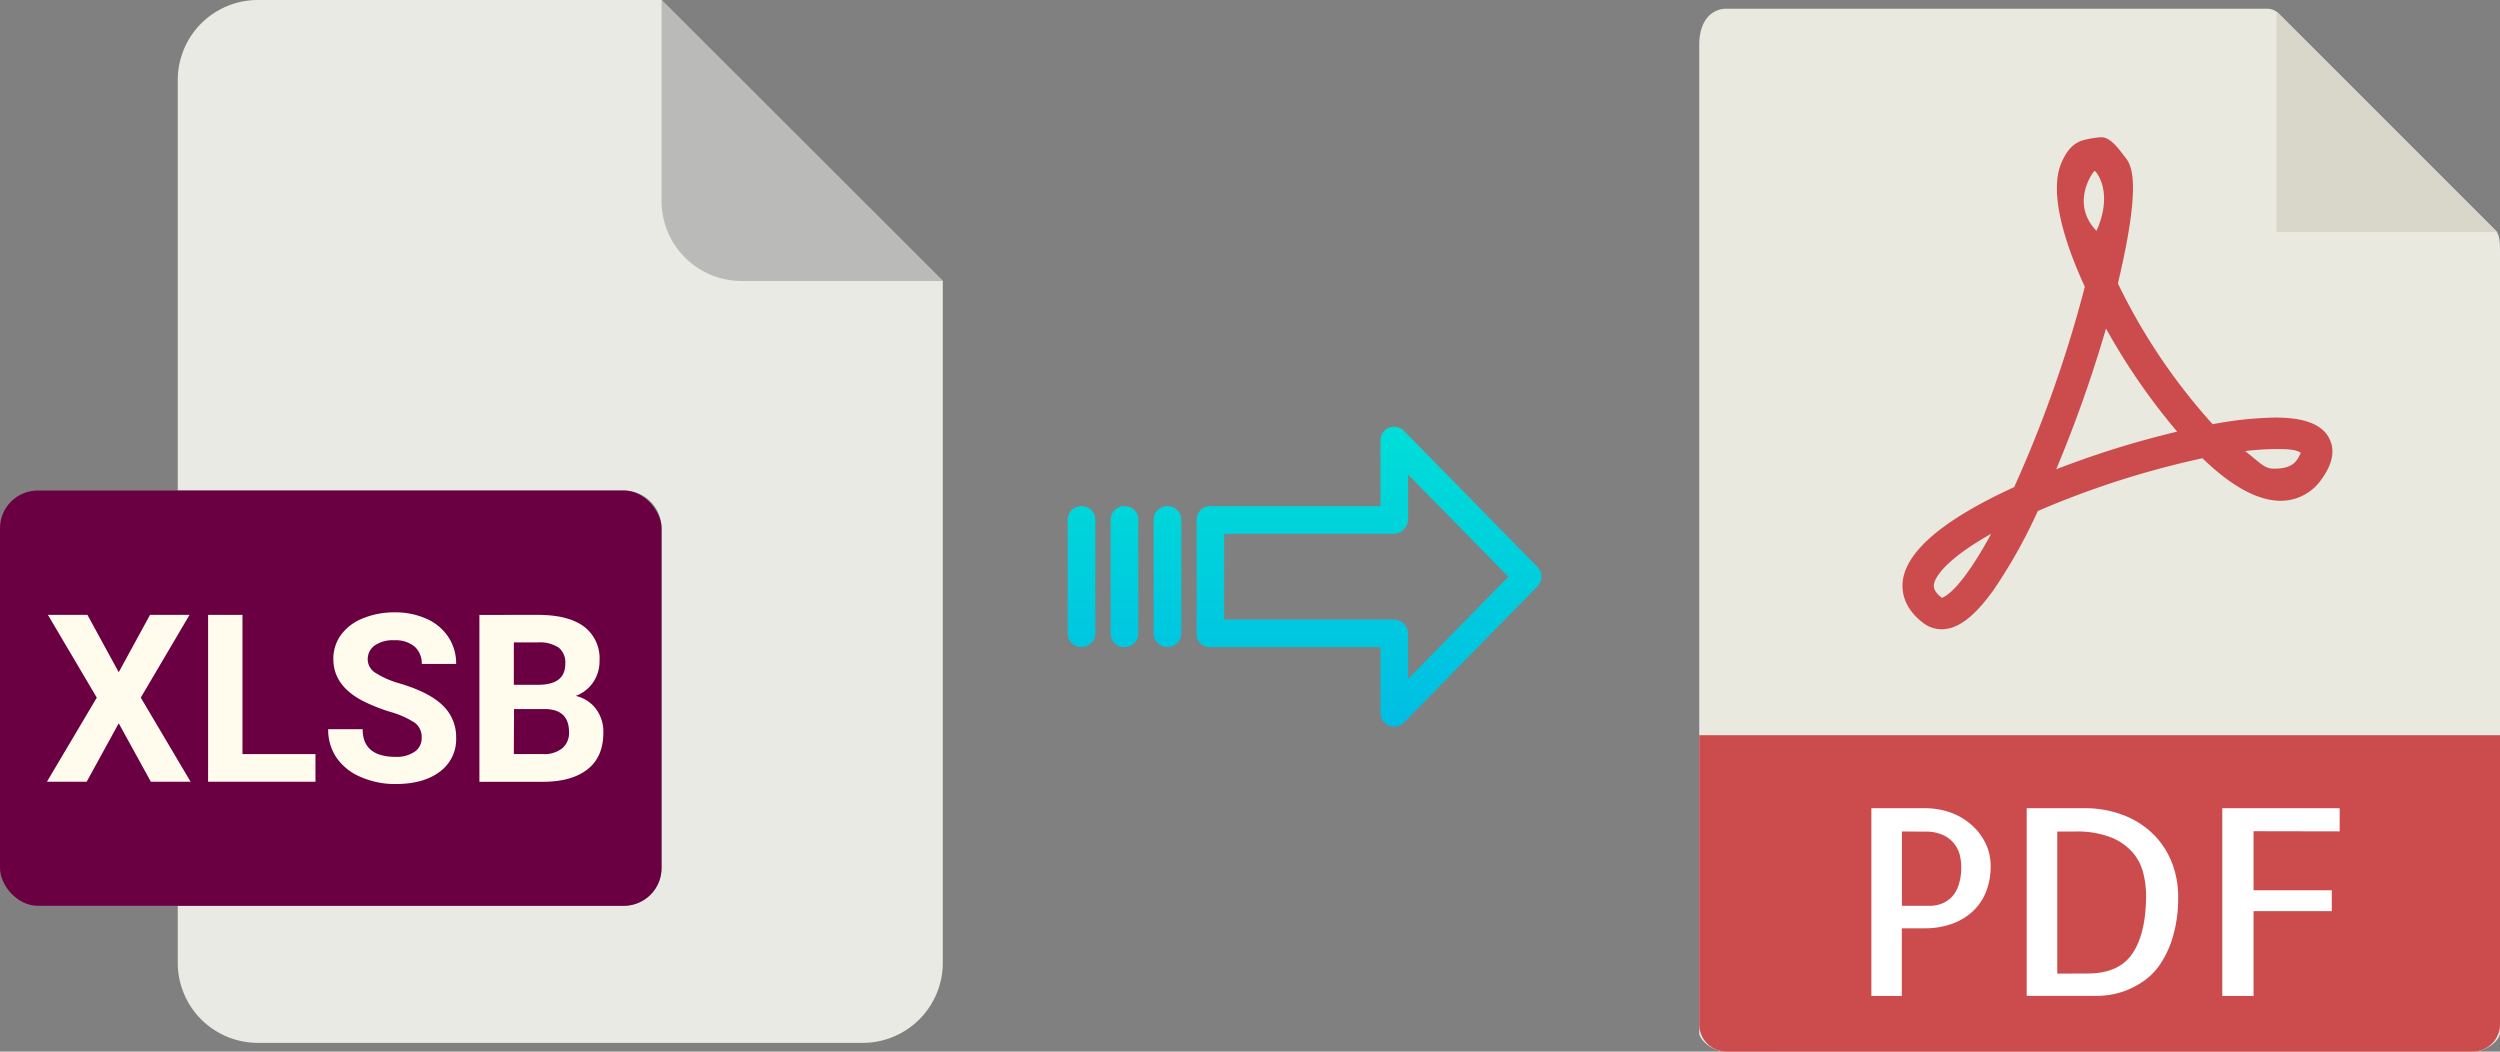 <svg xmlns="http://www.w3.org/2000/svg" xmlns:xlink="http://www.w3.org/1999/xlink" viewBox="0 0 479.45 201.67"><rect x="0" y="0" width="479.45" height="201.67" fill="#808080" stroke="none"/><defs><style>.cls-1{fill:#e9e9e0;}.cls-2{fill:#d9d7ca;}.cls-3{fill:#cc4b4c;}.cls-4{fill:#fff;}.cls-5{fill:#eaeae4;}.cls-6{fill:#babab9;}.cls-7{fill:#6a0041;}.cls-8{fill:#fffcee;}.cls-9{fill:url(#linear-gradient);}.cls-10{fill:url(#linear-gradient-2);}.cls-11{fill:url(#linear-gradient-3);}.cls-12{fill:url(#linear-gradient-4);}</style><linearGradient id="linear-gradient" x1="262.54" y1="138.18" x2="262.54" y2="18.97" gradientTransform="matrix(1, 0, 0, -1, 0, 189.93)" gradientUnits="userSpaceOnUse"><stop offset="0" stop-color="#00efd1"/><stop offset="1" stop-color="#00acea"/></linearGradient><linearGradient id="linear-gradient-2" x1="223.89" y1="138.18" x2="223.89" y2="18.97" xlink:href="#linear-gradient"/><linearGradient id="linear-gradient-3" x1="215.65" y1="138.18" x2="215.65" y2="18.97" xlink:href="#linear-gradient"/><linearGradient id="linear-gradient-4" x1="207.4" y1="138.18" x2="207.4" y2="18.97" xlink:href="#linear-gradient"/></defs><title>xlsb to pdf</title><g id="Layer_2" data-name="Layer 2"><g id="Layer_5_Image" data-name="Layer 5 Image"><path class="cls-1" d="M434.75,1.67H331.1c-2.88,0-5.22,2.34-5.22,6.88V198.1c0,1.23,2.34,3.57,5.22,3.57H474.23c2.88,0,5.22-2.34,5.22-3.57V48c0-2.49-.33-3.29-.92-3.88L437,2.59A3.15,3.15,0,0,0,434.75,1.67Z"/><polygon class="cls-2" points="436.59 2.21 436.59 44.52 478.91 44.52 436.59 2.21"/><path class="cls-3" d="M372.36,120.68h0a5.76,5.76,0,0,1-3.46-1.16c-3.71-2.79-4.21-5.9-4-8,.65-5.81,7.84-11.9,21.38-18.1A240.08,240.08,0,0,0,399.83,55c-3.57-7.76-7-17.82-4.51-23.73.89-2.07,2-3.65,4.05-4.34a17.66,17.66,0,0,1,3.63-.61c1.8,0,3.38,2.32,4.5,3.75s3.45,4.18-1.33,24.29a114.63,114.63,0,0,0,18.17,27,69.22,69.22,0,0,1,12-1.28c5.59,0,9,1.3,10.36,4,1.14,2.22.68,4.81-1.39,7.71a9.49,9.49,0,0,1-7.93,4.25c-4.34,0-9.4-2.74-15-8.16A171.66,171.66,0,0,0,390.81,98a99.94,99.94,0,0,1-8.51,15.18C378.64,118.29,375.48,120.68,372.36,120.68Zm9.51-18.31c-7.64,4.29-10.75,7.82-11,9.8,0,.33-.13,1.2,1.54,2.48C373,114.48,376.08,113.06,381.87,102.37Zm48.7-15.86c2.91,2.24,3.62,3.37,5.52,3.37.84,0,3.22,0,4.33-1.57a6,6,0,0,0,.82-1.49c-.44-.23-1-.7-4.2-.7A51,51,0,0,0,430.57,86.51ZM403.89,63a252.53,252.53,0,0,1-9.55,27,177.91,177.91,0,0,1,23.2-7.22A122.17,122.17,0,0,1,403.89,63Zm-2.17-30.22c-.35.12-4.75,6.28.35,11.49C405.45,36.71,401.88,32.73,401.72,32.78Z"/><path class="cls-3" d="M474.23,201.67H331.1a5.23,5.23,0,0,1-5.22-5.23V141H479.45v55.49A5.23,5.23,0,0,1,474.23,201.67Z"/><path class="cls-4" d="M364.75,191h-5.86V155h10.35a14.47,14.47,0,0,1,4.54.73,12.25,12.25,0,0,1,4,2.2,11.28,11.28,0,0,1,2.88,3.54,9.69,9.69,0,0,1,1.1,4.66,13,13,0,0,1-.92,5,10.41,10.41,0,0,1-2.59,3.73,11.8,11.8,0,0,1-4,2.35,15.49,15.49,0,0,1-5.17.82h-4.35v13Zm0-31.54v14.26h5.38a6.27,6.27,0,0,0,2.12-.37,5.28,5.28,0,0,0,1.93-1.2,5.68,5.68,0,0,0,1.41-2.31,11,11,0,0,0,.54-3.69,10.08,10.08,0,0,0-.24-2,5.77,5.77,0,0,0-3.13-3.95,7.91,7.91,0,0,0-3.61-.71Z"/><path class="cls-4" d="M417.73,172a26.28,26.28,0,0,1-1,7.59,19,19,0,0,1-2.42,5.28,12.32,12.32,0,0,1-3.29,3.34,16.48,16.48,0,0,1-3.54,1.84,15.52,15.52,0,0,1-3.13.78,19.6,19.6,0,0,1-2.1.16H388.68V155h10.84a20.52,20.52,0,0,1,8,1.44,16.62,16.62,0,0,1,5.72,3.83,15.77,15.77,0,0,1,3.39,5.44A18,18,0,0,1,417.73,172Zm-17.38,14.7q6,0,8.59-3.81t2.64-11a18.6,18.6,0,0,0-.54-4.44,9.58,9.58,0,0,0-2.07-4,11,11,0,0,0-4.18-2.88,18,18,0,0,0-6.83-1.1h-3.42v27.25Z"/><path class="cls-4" d="M432.19,159.41v11.33h15v4h-15V191h-6V155h22.51v4.44Z"/></g><g id="Layer_2-2" data-name="Layer 2"><path class="cls-5" d="M119.62,173.71H34.09v10.93A15.36,15.36,0,0,0,49.45,200h116a15.37,15.37,0,0,0,15.36-15.36V53.89L126.87,0H49.45A15.36,15.36,0,0,0,34.09,15.36V94.07h85.53a7.25,7.25,0,0,1,7.25,7.24h0v65.16A7.25,7.25,0,0,1,119.62,173.71Z"/><path class="cls-6" d="M180.76,53.89,126.87,0V38.53a15.36,15.36,0,0,0,15.36,15.36h38.53Z"/><rect class="cls-7" y="94.07" width="126.87" height="79.64" rx="7.24"/><path class="cls-8" d="M9,149.92l9.56-16.13L9.19,117.92h7.58l6,11,6-11h7.58L27,133.79l9.55,16.13H28.93l-6.16-11.21-6.15,11.21Z"/><path class="cls-8" d="M46.5,144.62h14v5.3H39.91v-32H46.5Z"/><path class="cls-8" d="M62.94,139.85h6.61q0,5.29,6.33,5.3a6.13,6.13,0,0,0,3.67-1,3.12,3.12,0,0,0,1.32-2.67,3.4,3.4,0,0,0-1.32-2.87,17.22,17.22,0,0,0-4.75-2.1,33.39,33.39,0,0,1-5.42-2.19q-5.46-2.94-5.45-7.93a7.77,7.77,0,0,1,1.46-4.63,9.5,9.5,0,0,1,4.2-3.17,15.63,15.63,0,0,1,6.14-1.15,14.38,14.38,0,0,1,6.11,1.25,9.69,9.69,0,0,1,4.16,3.5,9.15,9.15,0,0,1,1.48,5.14H80.89A4.34,4.34,0,0,0,79.51,124a5.72,5.72,0,0,0-3.89-1.21,6.09,6.09,0,0,0-3.76,1,3.23,3.23,0,0,0-1.34,2.69,3.07,3.07,0,0,0,1.57,2.61,17.36,17.36,0,0,0,4.63,2q5.63,1.69,8.19,4.2a8.33,8.33,0,0,1,2.57,6.24A7.67,7.67,0,0,1,84.34,148c-2.09,1.58-4.91,2.36-8.46,2.36A16.33,16.33,0,0,1,69.16,149a10.62,10.62,0,0,1-4.63-3.7A9.49,9.49,0,0,1,62.94,139.85Z"/><path class="cls-8" d="M103.15,117.92c3.88,0,6.83.75,8.83,2.23a7.63,7.63,0,0,1,3,6.54,7.18,7.18,0,0,1-1.21,4.14,6.92,6.92,0,0,1-3.36,2.63,6.77,6.77,0,0,1,3.88,2.48,7.32,7.32,0,0,1,1.42,4.57q0,4.62-3,7t-8.39,2.42H91.94v-32Zm-4.61,13.41h4.87q5-.09,5-4a3.68,3.68,0,0,0-1.26-3.13,6.62,6.62,0,0,0-4-1H98.54Zm0,13.29h5.64a5.46,5.46,0,0,0,3.64-1.11,3.81,3.81,0,0,0,1.31-3.07q0-4.38-4.55-4.46h-6Z"/></g><g id="Layer_3" data-name="Layer 3"><path class="cls-9" d="M269.24,82.62a2.62,2.62,0,0,0-4.49,1.86V97.07H232.14a2.6,2.6,0,0,0-2.65,2.55v22a2.5,2.5,0,0,0,.77,1.8,2.62,2.62,0,0,0,1.88.69h32.62v12.6a2.62,2.62,0,0,0,4.5,1.85l25.6-26.11a2.65,2.65,0,0,0,0-3.71Zm.81,47.59v-8.63a2.81,2.81,0,0,0-2.7-2.78H234.78V102.37h32.56a2.8,2.8,0,0,0,2.7-2.78V91l19.24,19.62Z"/><path class="cls-10" d="M223.9,97.07h0a2.6,2.6,0,0,0-2.65,2.55v0l0,21.89a2.58,2.58,0,0,0,2.59,2.56h.06a2.59,2.59,0,0,0,2.65-2.54v0l0-21.89A2.58,2.58,0,0,0,224,97.07Z"/><path class="cls-11" d="M215.65,97.07h0A2.6,2.6,0,0,0,213,99.62v21.93a2.58,2.58,0,0,0,2.58,2.56h.07a2.6,2.6,0,0,0,2.65-2.54V99.63a2.56,2.56,0,0,0-2.58-2.56Z"/><path class="cls-12" d="M207.41,97.07h0a2.6,2.6,0,0,0-2.65,2.55v0l0,21.89a2.58,2.58,0,0,0,2.59,2.56h.06a2.59,2.59,0,0,0,2.65-2.54v0l0-21.89a2.58,2.58,0,0,0-2.59-2.56Z"/></g></g></svg>